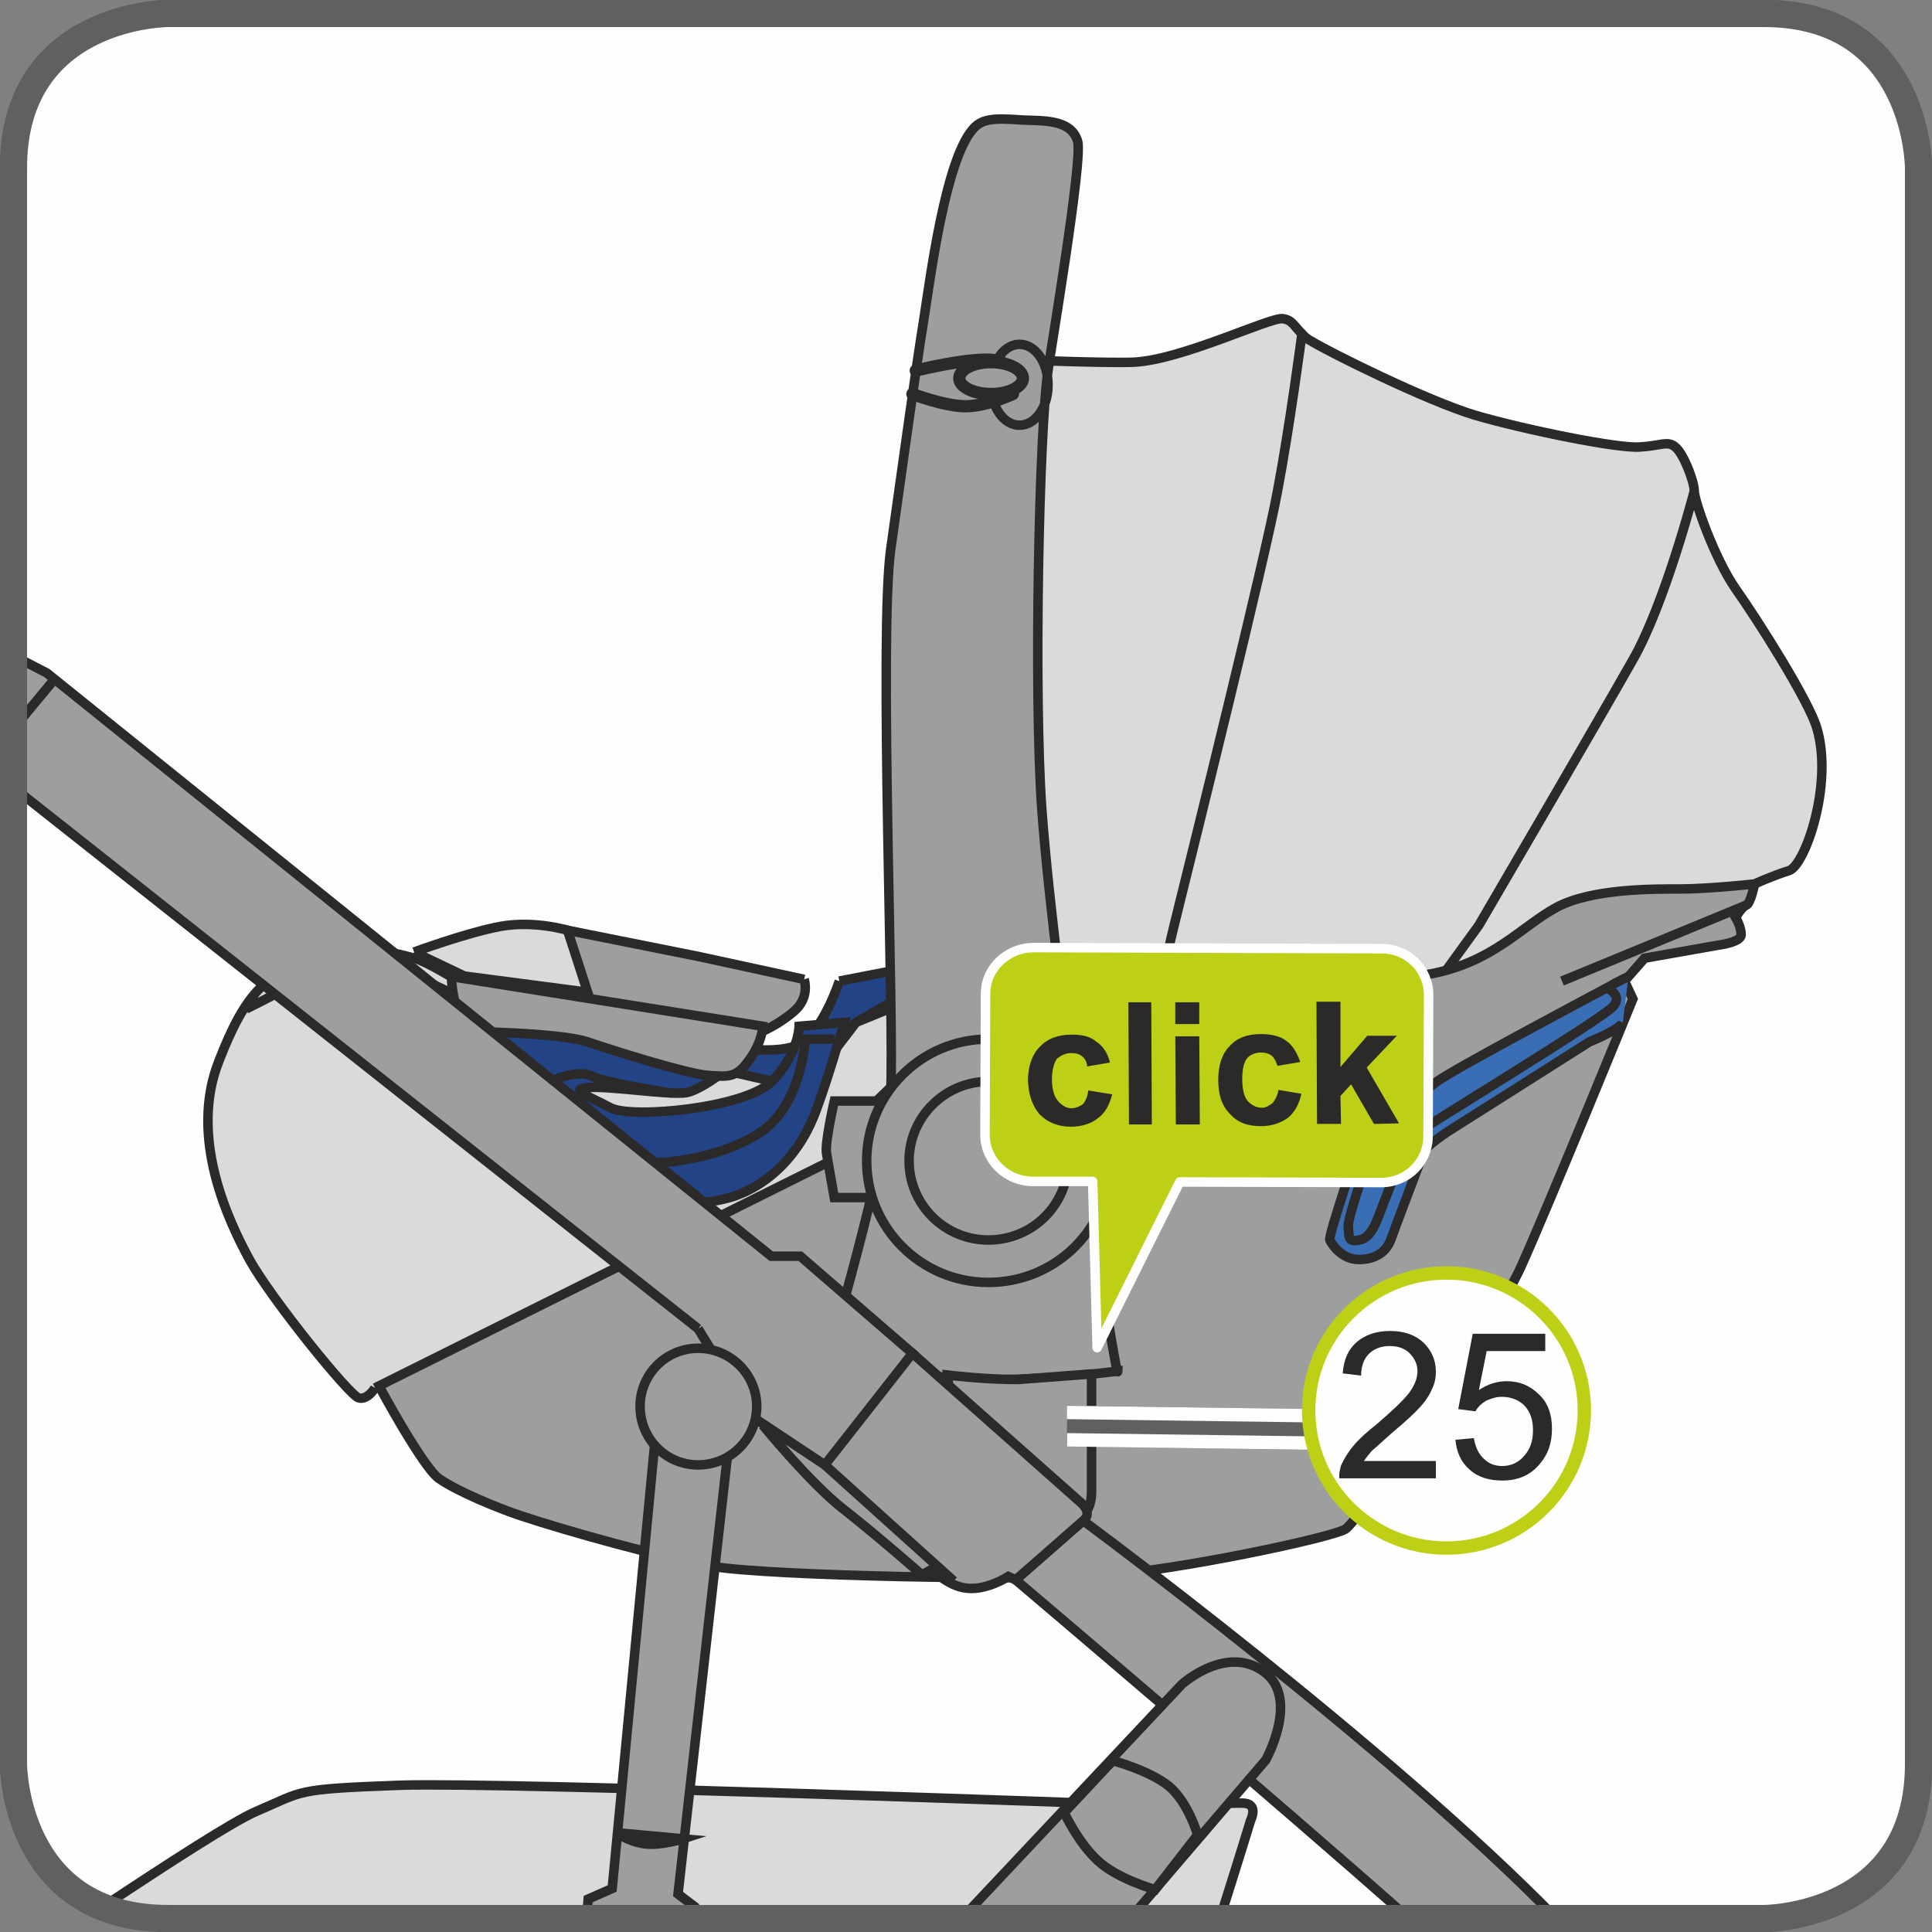<?xml version="1.0" encoding="UTF-8"?>
<!DOCTYPE svg PUBLIC "-//W3C//DTD SVG 1.1//EN" "http://www.w3.org/Graphics/SVG/1.1/DTD/svg11.dtd">
<!-- Creator: CorelDRAW 2017 -->
<svg xmlns="http://www.w3.org/2000/svg" xml:space="preserve" width="295px" height="295px" version="1.1" style="shape-rendering:geometricPrecision; text-rendering:geometricPrecision; image-rendering:optimizeQuality; fill-rule:evenodd; clip-rule:evenodd"
viewBox="0 0 346.2 346.2"
 xmlns:xlink="http://www.w3.org/1999/xlink">
 <rect x="0" y="0" width="346.2" height="346.2" fill="#808080" stroke="none"/>
 <defs>
  <style type="text/css">
   <![CDATA[
    .str4 {stroke:#60605F;stroke-width:4.9;stroke-miterlimit:4}
    .str7 {stroke:#BED015;stroke-width:2.4;stroke-miterlimit:2.613}
    .str5 {stroke:#60605F;stroke-width:7.3;stroke-linejoin:bevel;stroke-miterlimit:4}
    .str6 {stroke:#FEFEFE;stroke-width:2.4;stroke-linejoin:bevel;stroke-miterlimit:4}
    .str1 {stroke:#2B2A29;stroke-width:2.2;stroke-miterlimit:10}
    .str0 {stroke:#2B2A29;stroke-width:1.7;stroke-miterlimit:10}
    .str2 {stroke:#2B2A29;stroke-width:2.2;stroke-linecap:round;stroke-linejoin:round;stroke-miterlimit:10}
    .str3 {stroke:#FEFEFE;stroke-width:1.7;stroke-linecap:round;stroke-linejoin:round;stroke-miterlimit:4}
    .fil9 {fill:none}
    .fil2 {fill:none;fill-rule:nonzero}
    .fil8 {fill:#9D9E9E}
    .fil0 {fill:#FEFEFE;fill-rule:nonzero}
    .fil3 {fill:#D9DADA;fill-rule:nonzero}
    .fil1 {fill:#9D9E9E;fill-rule:nonzero}
    .fil7 {fill:#2B2A29;fill-rule:nonzero}
    .fil10 {fill:#2B2A29;fill-rule:nonzero}
    .fil6 {fill:#BED015;fill-rule:nonzero}
    .fil4 {fill:#396EB4;fill-rule:nonzero}
    .fil5 {fill:#224386;fill-rule:nonzero}
   ]]>
  </style>
 </defs>
 <g id="Слой_x0020_1">
  <path class="fil0" d="M30.1 2.4c0,0 -27.7,0 -27.7,27.7l0 286c0,0 0,27.7 27.7,27.7l286 0c0,0 27.7,0 27.7,-27.7l0 -286c0,0 0,-27.7 -27.7,-27.7l-286 0z"/>
  <path class="fil1" d="M127.8 280.7c10.1,1.7 56.7,2.6 69.9,1.6 13.2,-0.9 40.7,-6.7 43.4,-8.3 2.6,-1.7 26.6,-36.4 31.4,-46.9 4.8,-10.6 20.1,-48.1 20.1,-48.1l-1.5 -3.2 3.6 -4.1 13 -2.3c0,0 4.3,-0.5 4.3,-1.9 0,-1.5 -1,-3.1 -1,-3.1 0,0 1.2,-2 1.9,-2.2 0.8,-0.2 1.5,-3.8 1.5,-3.8 0,0 -18.9,-7 -19.7,-7 -0.7,0 -115.3,26.4 -115.3,26.4l-61 37.9 -53.4 26.9c0.2,1 10.3,19.9 13.6,22.3 3.4,2.4 10.8,5.4 14.7,6.7 8.4,2.8 25.7,7.6 34.5,9.1z"/>
  <path class="fil2 str0" d="M127.8 280.7c10.1,1.7 56.7,2.6 69.9,1.6 13.2,-0.9 40.7,-6.7 43.4,-8.3 2.6,-1.7 26.6,-36.4 31.4,-46.9 4.8,-10.6 20.1,-48.1 20.1,-48.1l-1.5 -3.2 3.6 -4.1 13 -2.3c0,0 4.3,-0.5 4.3,-1.9 0,-1.5 -1,-3.1 -1,-3.1 0,0 1.2,-2 1.9,-2.2 0.8,-0.2 1.5,-3.8 1.5,-3.8 0,0 -18.9,-7 -19.7,-7 -0.7,0 -115.3,26.4 -115.3,26.4l-61 37.9 -53.4 26.9c0.2,1 10.3,19.9 13.6,22.3 3.4,2.4 10.8,5.4 14.7,6.7 8.4,2.8 25.7,7.6 34.5,9.1m26 -35.6c0,0 -0.4,4.1 0.7,5.5 1.1,1.4 2.5,3.1 2.5,3.1l0.9 1.3 0 9c0,0 4.9,1.6 7.9,2.1 3.1,0.6 6,0 6,0l0.9 -7 3.6 -0.8 0.8 8.1 11 -0.8c0,0 0.7,0 2,-1.1 1.3,-1.1 1.3,-20.4 1.3,-20.4l-37.6 1"/>
  <path class="fil3" d="M183.3 64.5c0,0 15,0.6 19.9,0.4 8.5,-0.4 24.2,-8 26.6,-7.8 1.8,0.2 2.1,1.4 3.5,2.7 0.4,0.5 1,1 1.8,1.4 3.1,1.9 20.3,10.5 29.2,13.2 8.9,2.6 25.6,6 29.5,5.7 3.8,-0.2 5,-1.2 6.4,0 1.5,1.2 3.4,6.2 3.4,7.9 0,1.7 3.6,12 7.4,17.5 3.9,5.5 13.3,20.3 14.6,25.1 2.9,9.9 -2.1,24.4 -5,25.4 -2.9,0.9 -6.2,2.4 -6.2,2.4 0,0 -8.4,0.9 -13.3,0.9 -4.8,0 -15.9,-0.1 -22.2,3.3 -6.3,3.4 -11.5,10 -23,12 -11.5,2 -24.1,3.2 -33.5,6.1 -5.6,1.7 -17.1,5.2 -17.9,5.4 -2.2,0.3 -18.3,0 -18.3,0l-14.4 -88 11.5 -33.6z"/>
  <path class="fil2 str0" d="M183.3 64.5c0,0 15,0.6 19.9,0.4 8.5,-0.4 24.2,-8 26.6,-7.8 1.8,0.2 2.1,1.4 3.5,2.7 0.4,0.5 1,1 1.8,1.4 3.1,1.9 20.3,10.5 29.2,13.2 8.9,2.6 25.6,6 29.5,5.7 3.8,-0.2 5,-1.2 6.4,0 1.5,1.2 3.4,6.2 3.4,7.9 0,1.7 3.6,12 7.4,17.5 3.9,5.5 13.3,20.3 14.6,25.1 2.9,9.9 -2.1,24.4 -5,25.4 -2.9,0.9 -6.2,2.4 -6.2,2.4 0,0 -8.4,0.9 -13.3,0.9 -4.8,0 -15.9,-0.1 -22.2,3.3 -6.3,3.4 -11.5,10 -23,12 -11.5,2 -24.1,3.2 -33.5,6.1 -5.6,1.7 -17.1,5.2 -17.9,5.4 -2.2,0.3 -18.3,0 -18.3,0l-14.4 -88 11.5 -33.6m25 118.7c0,0 -1.7,-2.1 2.1,-17.4 3.8,-15.3 16.4,-66.2 18.5,-77.7 2.2,-11.5 4.4,-28.3 4.4,-28.3m70.3 28.2c0,0 -5.3,20.4 -11.1,30.4 -5.7,10.1 -27.5,47.4 -27.5,47.4l-5.8 8m53.7 -11.6l-33 13.6"/>
  <path class="fil4" d="M291.8 175c0,0 -2.2,1 -3.1,1.6 -6,3.2 -28.2,15 -31.2,17.2 -2.1,1.6 -13.7,10.6 -13.7,10.6 0,0 -5.9,17.2 -5.5,17.8 0.3,0.7 2.1,3.5 5.2,3.5 3,0 4.9,-1.4 5.7,-3.5 0.7,-2 6.1,-16.2 6.1,-16.2 0,0 1.8,-1.8 5.2,-3.9 3.5,-2.2 24.3,-15.4 24.3,-15.4 0,0 5.5,-2.2 6,-3.5l1 -8.2z"/>
  <path class="fil2 str0" d="M291.8 175c0,0 -2.2,1 -3.1,1.6 -6,3.2 -28.2,15 -31.2,17.2 -2.1,1.6 -13.7,10.6 -13.7,10.6 0,0 -5.9,17.2 -5.5,17.8 0.3,0.7 2.1,3.5 5.2,3.5 3,0 4.9,-1.4 5.7,-3.5 0.7,-2 6.1,-16.2 6.1,-16.2 0,0 1.8,-1.8 5.2,-3.9 3.5,-2.2 24.3,-15.4 24.3,-15.4 0,0 5.5,-2.2 6,-3.5m-3 -6.2c0,0 3.1,1.2 1.3,3.3 -1.8,2.2 -33.9,21.6 -35.6,23 -1.6,1.4 -5.4,12 -6.1,13.7 -0.7,1.7 -1.6,4.8 -3.8,5.2 -2.2,0.5 -1.8,-0.7 -2,-2.4 -0.2,-1.7 4.7,-15.4 4.7,-15.4l1.5 -3.1"/>
  <path class="fil1" d="M144.1 175.5c0,0 1.1,3.2 -1.8,5.7 -2.9,2.5 -5.7,3.6 -5.7,3.6l-32.2 -5.5 -2.7 -11.7 0 -0.9 23.5 4.7 18.9 4.1z"/>
  <path class="fil2 str0" d="M144.1 175.5c0,0 1.1,3.2 -1.8,5.7 -2.9,2.5 -5.7,3.6 -5.7,3.6l-32.2 -5.5 -2.7 -11.7 0 -0.9 23.5 4.7 18.9 4.1"/>
  <path class="fil3" d="M74.2 170.6l9 4.3 22.1 2.9 -3.6 -11.1c0,0 -5.9,-1.8 -12,-0.7 -6,1.1 -15.5,4.6 -15.5,4.6z"/>
  <path class="fil2 str0" d="M74.2 170.6l9 4.3 22.1 2.9 -3.6 -11.1c0,0 -5.9,-1.8 -12,-0.7 -6,1.1 -15.5,4.6 -15.5,4.6"/>
  <path class="fil5" d="M150.4 175.8l9.8 -1.9 0.3 5.2 -7.1 4.1 -11.1 11.5c0,0 -10.2,4.3 -16.3,3.8 -6.2,-0.6 -15.3,-4.6 -15.3,-4.6l2 -10.7 22.9 4.9c0,0 5.1,0.4 7.6,-1 4.3,-2.3 7.2,-11.3 7.2,-11.3z"/>
  <path class="fil2 str0" d="M150.4 175.8l9.8 -1.9 0.3 5.2 -7.1 4.1 -11.1 11.5c0,0 -10.2,4.3 -16.3,3.8 -6.2,-0.6 -15.3,-4.6 -15.3,-4.6l2 -10.7 22.9 4.9c0,0 5.1,0.4 7.6,-1 4.3,-2.3 7.2,-11.3 7.2,-11.3"/>
  <path class="fil3" d="M67.2 248.7c0,0 -1.3,2.2 -2.9,1.8 -1.6,-0.3 -15.8,-17.9 -19.6,-24.8 -3.7,-6.8 -10.9,-21.8 -5.5,-35.5 4.8,-12.4 8.8,-16.7 19.1,-18.5 10.2,-1.8 12.3,-1 15.9,0 2.3,0.6 7.9,4.1 7.9,4.1l5.9 6.5 56.3 12.8 9.1 -11.9 7.1 -2.9 3.6 10.2 -8.3 8 -5.9 9 -82.7 41.2z"/>
  <path class="fil2 str0" d="M67.2 248.7c0,0 -1.3,2.2 -2.9,1.8 -1.6,-0.3 -15.8,-17.9 -19.6,-24.8 -3.7,-6.8 -10.9,-21.8 -5.5,-35.5 4.8,-12.4 8.8,-16.7 19.1,-18.5 10.2,-1.8 12.3,-1 15.9,0 2.3,0.6 7.9,4.1 7.9,4.1l5.9 6.5 56.3 12.8 9.1 -11.9 7.1 -2.9 3.6 10.2 -8.3 8 -5.9 9 -82.7 41.2m13.3 -70.9c0,0 -7.4,-3.8 -10.6,-4 -3.2,-0.1 -11.2,-0.9 -16.2,2 -5.1,2.8 -9.6,5 -9.6,5"/>
  <path class="fil5" d="M113.6 215.3c0,0 11.7,1.6 18.9,-1.3 7.2,-2.9 11.2,-9 13,-13.2 1.9,-4.2 5.8,-17.6 5.8,-17.6l-8.1 0.7c0,0 -0.1,4.9 -4.8,9.8 -4.7,4.9 -25.2,6.8 -29,4.8 -3.7,-2 -7.7,-3.3 -4.1,-3.6 3.6,-0.4 14.6,1.4 17.7,0.9 3.1,-0.6 9.1,-5.6 9.1,-5.6l-50 -8.3c0,0 4.4,13.9 6.7,19.1 4.6,10.7 24.8,14.3 24.8,14.3z"/>
  <path class="fil2 str0" d="M113.6 215.3c0,0 11.7,1.6 18.9,-1.3 7.2,-2.9 11.2,-9 13,-13.2 1.9,-4.2 5.8,-17.6 5.8,-17.6l-8.1 0.7c0,0 -0.1,4.9 -4.8,9.8 -4.7,4.9 -25.2,6.8 -29,4.8 -3.7,-2 -7.7,-3.3 -4.1,-3.6 3.6,-0.4 14.6,1.4 17.7,0.9 3.1,-0.6 9.1,-5.6 9.1,-5.6l-50 -8.3c0,0 4.4,13.9 6.7,19.1 4.6,10.7 24.8,14.3 24.8,14.3m35.9 -29.1l-5.2 0c0,0 -0.6,11.4 -7.6,16.4 -7,5 -21.2,7.7 -31.4,4.3 -10.2,-3.4 -10.4,-9.5 -8.5,-11.7 2,-2.1 7.1,-3.5 9.2,-2.4 2.2,1.2 14.4,3.1 14.4,3.1"/>
  <path class="fil1" d="M159.5 197.3l-10 0c0,0 -1.7,7.4 -1.4,9.3 0.3,1.9 1.4,8 1.4,8l8.4 0 1.6 -17.3z"/>
  <path class="fil2 str0" d="M159.5 197.3l-10 0c0,0 -1.7,7.4 -1.4,9.3 0.3,1.9 1.4,8 1.4,8l8.4 0 1.6 -17.3m13.2 61.8c0,0 0.1,-4.4 1.8,-5.1 1.6,-0.7 1.8,4.3 1.8,4.3m-18.2 -12.7l-0.2 9.4"/>
  <path class="fil1" d="M80.9 175c0,0 0,2.6 0.9,5.8 0.9,3.1 1,4 1,4 0,0 17.5,0.2 22.5,1.9 5,1.7 18.1,5.8 21.6,6 3.4,0.2 5,0.6 7.3,-2.7 2.4,-3.2 2.5,-6.1 2.5,-6.1l-55.8 -8.9z"/>
  <path class="fil2 str0" d="M80.9 175c0,0 0,2.6 0.9,5.8 0.9,3.1 1,4 1,4 0,0 17.5,0.2 22.5,1.9 5,1.7 18.1,5.8 21.6,6 3.4,0.2 5,0.6 7.3,-2.7 2.4,-3.2 2.5,-6.1 2.5,-6.1l-55.8 -8.9"/>
  <path class="fil1" d="M174.2 23.3c1.6,-2 3.6,-2.2 8.9,-1.8 3.4,0.2 8.8,-0.3 10,3.8 1,3.2 -4.9,37.8 -5.3,41.1 -1.6,10.6 -2.6,58.1 -1.1,78.8 2.4,32.6 13.5,103.8 13.6,100.5 0,0 -12.9,1.7 -23.9,1.5 -11,-0.3 -28.3,-2.9 -28.3,-2.9 0,0 10.8,-36.6 11.5,-48.6 0.7,-12 -2.1,-81.6 0,-97.2 2.2,-15.5 4.6,-33.1 5.9,-41 1.3,-8.4 3.9,-28.4 8.7,-34.2z"/>
  <path class="fil2 str0" d="M174.2 23.3c1.6,-2 3.6,-2.2 8.9,-1.8 3.4,0.2 8.8,-0.3 10,3.8 1,3.2 -4.9,37.8 -5.3,41.1 -1.6,10.6 -2.6,58.1 -1.1,78.8 2.4,32.6 13.5,103.8 13.6,100.5 0,0 -12.9,1.7 -23.9,1.5 -11,-0.3 -28.3,-2.9 -28.3,-2.9 0,0 10.8,-36.6 11.5,-48.6 0.7,-12 -2.1,-81.6 0,-97.2 2.2,-15.5 4.6,-33.1 5.9,-41 1.3,-8.4 3.9,-28.4 8.7,-34.2m13.6 45.7c0,4 -2.3,7.2 -5.1,7.2 -2.8,0 -5.1,-3.2 -5.1,-7.2 0,-4.1 2.3,-7.3 5.1,-7.3 2.8,0 5.1,3.2 5.1,7.3"/>
  <path class="fil1" d="M183.3 67.8c0,1.5 -2.6,2.8 -5.7,2.8 -3.2,0 -5.7,-1.3 -5.7,-2.8 0,-1.6 2.5,-2.9 5.7,-2.9 3.1,0 5.7,1.3 5.7,2.9z"/>
  <path class="fil2 str1" d="M183.3 67.8c0,1.5 -2.6,2.8 -5.7,2.8 -3.2,0 -5.7,-1.3 -5.7,-2.8 0,-1.6 2.5,-2.9 5.7,-2.9 3.1,0 5.7,1.3 5.7,2.9"/>
  <path class="fil2 str2" d="M164.1 66.4c0,0 12.5,-3.1 15.4,-1.5m-16 5.7c0,0 5.8,2.2 9.5,2.2 3.8,0 8.5,-2.2 8.5,-2.2"/>
  <path class="fil1" d="M199 208c0,12.1 -9.8,21.8 -21.9,21.8 -12,0 -21.8,-9.7 -21.8,-21.8 0,-12 9.8,-21.8 21.8,-21.8 12.1,0 21.9,9.8 21.9,21.8z"/>
  <path class="fil2 str0" d="M199 208c0,12.1 -9.8,21.8 -21.9,21.8 -12,0 -21.8,-9.7 -21.8,-21.8 0,-12 9.8,-21.8 21.8,-21.8 12.1,0 21.9,9.8 21.9,21.8m-7.6 0c0,7.9 -6.4,14.2 -14.3,14.2 -7.8,0 -14.2,-6.3 -14.2,-14.2 0,-7.8 6.4,-14.2 14.2,-14.2 7.9,0 14.3,6.4 14.3,14.2"/>
  <path class="fil6" d="M176.5 203.3c0,4.7 3.9,8.4 8.6,8.4l10.7 0 0.8 29.8 14.8 -29.7 36.1 0.1c4.7,0 8.4,-3.7 8.4,-8.3l0.1 -25.3c0,-4.6 -3.7,-8.3 -8.4,-8.3l-62.4 -0.2c-4.6,0 -8.6,3.6 -8.6,8.3l-0.1 25.2z"/>
  <path class="fil2 str3" d="M176.5 203.3c0,4.7 3.9,8.4 8.6,8.4l10.7 0 0.8 29.8 14.8 -29.7 36.1 0.1c4.7,0 8.4,-3.7 8.4,-8.3l0.1 -25.3c0,-4.6 -3.7,-8.3 -8.4,-8.3l-62.4 -0.2c-4.6,0 -8.6,3.6 -8.6,8.3l-0.1 25.2"/>
  <path class="fil7" d="M198.9 190.4l-4.1 0.7c0,-0.7 -0.4,-1.5 -0.9,-1.8 -0.4,-0.4 -1.1,-0.6 -1.9,-0.6 -1.1,0 -1.8,0.4 -2.6,1 -0.5,0.7 -0.9,2 -0.9,3.7 0,1.8 0.4,3.1 1.1,3.9 0.6,0.7 1.4,1.3 2.5,1.3 0.9,-0.1 1.5,-0.4 2,-0.8 0.4,-0.5 0.8,-1.3 0.9,-2.4l4.3 0.7c-0.5,1.9 -1.3,3.4 -2.6,4.3 -1.1,0.9 -2.8,1.5 -4.8,1.5 -2.2,0 -4.1,-0.7 -5.6,-2.2 -1.3,-1.5 -2,-3.5 -2.1,-6.1 0,-2.6 0.8,-4.7 2.1,-6 1.4,-1.5 3.3,-2.2 5.7,-2.2 1.9,0 3.4,0.3 4.5,1.3 1.1,0.7 2,2 2.4,3.7z"/>
  <polygon class="fil7" points="202.2,179.6 206.3,179.6 206.4,201.5 202.3,201.5 "/>
  <path class="fil7" d="M210.6 185.7l4.3 0 0.1 15.8 -4.3 0 -0.1 -15.8zm0 -6.1l4.3 0 0 3.9 -4.3 0 0 -3.9z"/>
  <path class="fil7" d="M233 190.3l-4.1 0.7c-0.2,-0.7 -0.6,-1.5 -1,-1.8 -0.5,-0.4 -1.1,-0.6 -2,-0.6 -0.9,0 -1.9,0.4 -2.4,1 -0.6,0.7 -0.9,2 -0.9,3.7 0,1.8 0.3,3.1 0.9,3.9 0.6,0.7 1.5,1.3 2.6,1.3 0.8,0 1.3,-0.4 1.9,-0.8 0.5,-0.6 0.9,-1.3 1.1,-2.4l4.1 0.7c-0.4,1.9 -1.3,3.4 -2.4,4.3 -1.3,0.9 -2.8,1.5 -4.9,1.5 -2.4,0 -4.2,-0.7 -5.5,-2.2 -1.5,-1.5 -2.1,-3.5 -2.1,-6.1 0,-2.6 0.7,-4.7 2,-6 1.3,-1.5 3.2,-2.2 5.6,-2.2 1.8,0 3.5,0.3 4.7,1.3 1,0.7 1.8,2 2.4,3.7z"/>
  <polygon class="fil7" points="236,201.4 235.9,179.5 240.2,179.5 240.2,191.2 245,185.6 250.3,185.6 244.9,191.3 250.7,201.3 246.2,201.4 242.1,194.3 240.2,196.4 240.3,201.4 "/>
  <path class="fil8" d="M195.6 246.2l0 21.1c0,2.4 -0.9,4.8 -3.4,4.8l-15.8 0c-4,0 -4.5,-2.4 -4.7,-5.6 -0.3,-3.3 -1.9,-20.1 -1.9,-20.1 0,0 6.4,0.8 12.6,0.8l13.2 -1z"/>
  <path class="fil9 str0" d="M195.6 246.2l0 21.1c0,2.4 -0.9,4.8 -3.4,4.8l-15.8 0c-4,0 -4.5,-2.4 -4.7,-5.6 -0.3,-3.3 -1.9,-20.1 -1.9,-20.1 0,0 6.4,0.8 12.6,0.8l13.2 -1"/>
  <path class="fil1" d="M278.9 343.8c-30.2,-31 -84.8,-71.3 -84.8,-71.3l-12.1 10.6c0,0 47.3,40.1 70.5,60.7l26.4 0z"/>
  <path class="fil2 str0" d="M278.9 343.8c-30.2,-31 -84.8,-71.3 -84.8,-71.3l-12.1 10.6c0,0 47.3,40.1 70.5,60.7"/>
  <path class="fil1" d="M136.7 255.4c0,0 8.4,10.3 14.4,15 5.9,4.6 14.1,11.8 14.1,11.8l1.8 -1c0,0 2.9,3.1 6.3,3.4 3.5,0.4 7.4,-2.1 7.4,-2.1l1.3 0.6c0,0 10.3,-9 12.1,-10.6 1.9,-1.5 -0.6,-3.4 -0.6,-3.4l-30 -26.6 -26.8 12.9z"/>
  <path class="fil2 str0" d="M136.7 255.4c0,0 8.4,10.3 14.4,15 5.9,4.6 14.1,11.8 14.1,11.8l1.8 -1c0,0 2.9,3.1 6.3,3.4 3.5,0.4 7.4,-2.1 7.4,-2.1l1.3 0.6c0,0 10.3,-9 12.1,-10.6 1.9,-1.5 -0.6,-3.4 -0.6,-3.4l-30 -26.6 -26.8 12.9"/>
  <path class="fil3" d="M202.9 323.4c0,0 16.6,-0.3 19.7,-0.3 3.1,0 1.5,3.1 1.5,3.1 0,0 -2.1,6.9 -5.5,17.6l-188.5 0 0 0c-4.6,0 -8.5,-0.8 -11.7,-2.1 11.9,-7.9 23.5,-15.4 27.5,-17.1 8.7,-3.7 6.5,-4 25.9,-4.7 19.3,-0.6 131.1,3.5 131.1,3.5z"/>
  <path class="fil2 str0" d="M202.9 323.4c0,0 16.6,-0.3 19.7,-0.3 3.1,0 1.5,3.1 1.5,3.1 0,0 -2.1,6.9 -5.5,17.6m-200.2 -2.1c11.9,-7.9 23.5,-15.4 27.5,-17.1 8.7,-3.7 6.5,-4 25.9,-4.7 19.3,-0.6 131.1,3.5 131.1,3.5"/>
  <polygon class="fil1" points="130.6,258.7 121.5,339.4 124.4,341.6 124.2,343.8 105.1,343.8 105.4,340.3 109.7,338.4 117.5,256.8 "/>
  <path class="fil2 str0" d="M130.6 258.7l-9.1 80.7 2.9 2.2 -0.2 2.2m-19.1 0l0.3 -3.5 4.3 -1.9 7.8 -81.6 13.1 1.9"/>
  <polygon class="fil1" points="125.1,238.1 2.4,141.1 2.4,117.5 8.4,120.6 138.2,225.1 143.4,225.1 163.5,242.5 147.8,262.5 134.7,253.8 "/>
  <path class="fil2 str0" d="M125.1 238.1l-122.7 -97m0 -23.6l6 3.1 129.8 104.5 5.2 0 20.1 17.4 -15.7 20 -13.1 -8.7 -9.6 -15.7"/>
  <path class="fil1" d="M135.6 252c0,5.8 -4.7,10.5 -10.5,10.5 -5.8,0 -10.4,-4.7 -10.4,-10.5 0,-5.7 4.6,-10.4 10.4,-10.4 5.8,0 10.5,4.7 10.5,10.4z"/>
  <path class="fil2 str0" d="M135.6 252c0,5.8 -4.7,10.5 -10.5,10.5 -5.8,0 -10.4,-4.7 -10.4,-10.5 0,-5.7 4.6,-10.4 10.4,-10.4 5.8,0 10.5,4.7 10.5,10.4"/>
  <path class="fil1" d="M226.8 299.8c6,4.9 0,15.6 0,15.6l-24.3 28.4 -30.2 0 39.5 -42c0,0 8.2,-7.4 15,-2z"/>
  <path class="fil2 str0" d="M226.8 299.8c6,4.9 0,15.6 0,15.6l-24.3 28.4m-30.2 0l39.5 -42c0,0 8.2,-7.4 15,-2"/>
  <path class="fil1" d="M199.4 315.5c0,0 6.5,1.7 10.1,4.6 3.5,3 5.1,8.7 5.1,8.7l-7.6 9.8c0,0 -6.8,-1.9 -10.3,-5.2 -3.5,-3.2 -6,-8.6 -6,-8.6l8.7 -9.3z"/>
  <path class="fil2 str0" d="M199.4 315.5c0,0 6.5,1.7 10.1,4.6 3.5,3 5.1,8.7 5.1,8.7l-7.6 9.8c0,0 -6.8,-1.9 -10.3,-5.2 -3.5,-3.2 -6,-8.6 -6,-8.6l8.7 -9.3"/>
  <path class="fil1" d="M110.4 328.4c0,0 2.2,1.6 5.1,2 2.9,0.4 6.9,-0.9 6.9,-0.9l-12 -1.1z"/>
  <path class="fil2 str0" d="M110.4 328.4c0,0 2.2,1.6 5.1,2 2.9,0.4 6.9,-0.9 6.9,-0.9l-12 -1.1"/>
  <line class="fil2" x1="9.6" y1="121.9" x2="2.4" y2= "130.6" />
  <line class="fil2 str0" x1="9.6" y1="121.9" x2="2.4" y2= "130.6" />
  <line class="fil2" x1="147.8" y1="262.5" x2="170.9" y2= "283.3" />
  <line class="fil2 str0" x1="147.8" y1="262.5" x2="170.9" y2= "283.3" />
  <path class="fil2 str4" d="M30.1 2.4c0,0 -27.7,0 -27.7,27.7l0 286c0,0 0,27.7 27.7,27.7l286 0c0,0 27.7,0 27.7,-27.7l0 -286c0,0 0,-27.7 -27.7,-27.7l-286 0z"/>
  <line class="fil2 str5" x1="250.5" y1="256.4" x2="191.2" y2= "255.5" />
  <line class="fil2 str6" x1="250.5" y1="258.8" x2="191.2" y2= "258" />
  <line class="fil2 str6" x1="250.5" y1="253.9" x2="191.2" y2= "253.1" />
  <path class="fil0" d="M283.9 252.7c0,13.7 -11.1,24.7 -24.7,24.7 -13.6,0 -24.7,-11 -24.7,-24.7 0,-13.6 11.1,-24.6 24.7,-24.6 13.6,0 24.7,11 24.7,24.6z"/>
  <path class="fil2 str7" d="M283.9 252.7c0,13.7 -11.1,24.7 -24.7,24.7 -13.6,0 -24.7,-11 -24.7,-24.7 0,-13.6 11.1,-24.6 24.7,-24.6 13.6,0 24.7,11 24.7,24.6z"/>
  <path class="fil10" d="M257.3 261.8l0 3.1 -17.3 0c-0.1,-0.8 0.1,-1.5 0.3,-2.3 0.5,-1.1 1.2,-2.3 2.2,-3.5 0.9,-1.1 2.3,-2.4 4.2,-3.9 2.8,-2.4 4.7,-4.2 5.8,-5.6 1,-1.4 1.5,-2.6 1.5,-3.9 0,-1.2 -0.5,-2.3 -1.4,-3.2 -0.9,-0.9 -2.1,-1.3 -3.6,-1.3 -1.5,0 -2.8,0.5 -3.7,1.4 -0.9,0.9 -1.4,2.2 -1.4,3.9l-3.3 -0.4c0.2,-2.5 1,-4.3 2.5,-5.6 1.5,-1.3 3.5,-2 6,-2 2.5,0 4.5,0.7 6,2.1 1.4,1.4 2.2,3.1 2.2,5.2 0,1.1 -0.2,2.1 -0.7,3.1 -0.4,1 -1.1,2.1 -2.1,3.2 -1,1.1 -2.7,2.7 -5,4.6 -1.9,1.7 -3.1,2.8 -3.7,3.3 -0.5,0.6 -1,1.2 -1.4,1.8l12.9 0zm3.5 -3.8l3.3 -0.3c0.3,1.7 0.9,2.9 1.8,3.7 0.9,0.9 2,1.3 3.3,1.3 1.5,0 2.9,-0.6 3.9,-1.8 1.1,-1.2 1.6,-2.7 1.6,-4.6 0,-1.9 -0.5,-3.3 -1.5,-4.4 -1,-1 -2.4,-1.6 -4.1,-1.6 -1,0 -1.9,0.3 -2.8,0.7 -0.8,0.5 -1.5,1.1 -1.9,1.9l-3.1 -0.4 2.6 -13.5 13 0 0 3.1 -10.5 0 -1.4 7c1.6,-1.1 3.3,-1.6 5,-1.6 2.3,0 4.2,0.8 5.8,2.4 1.6,1.5 2.3,3.6 2.3,6.1 0,2.4 -0.6,4.4 -2,6.1 -1.7,2.2 -4,3.2 -6.9,3.2 -2.4,0 -4.4,-0.6 -5.9,-2 -1.5,-1.3 -2.3,-3.1 -2.5,-5.3z"/>
 </g>
</svg>

